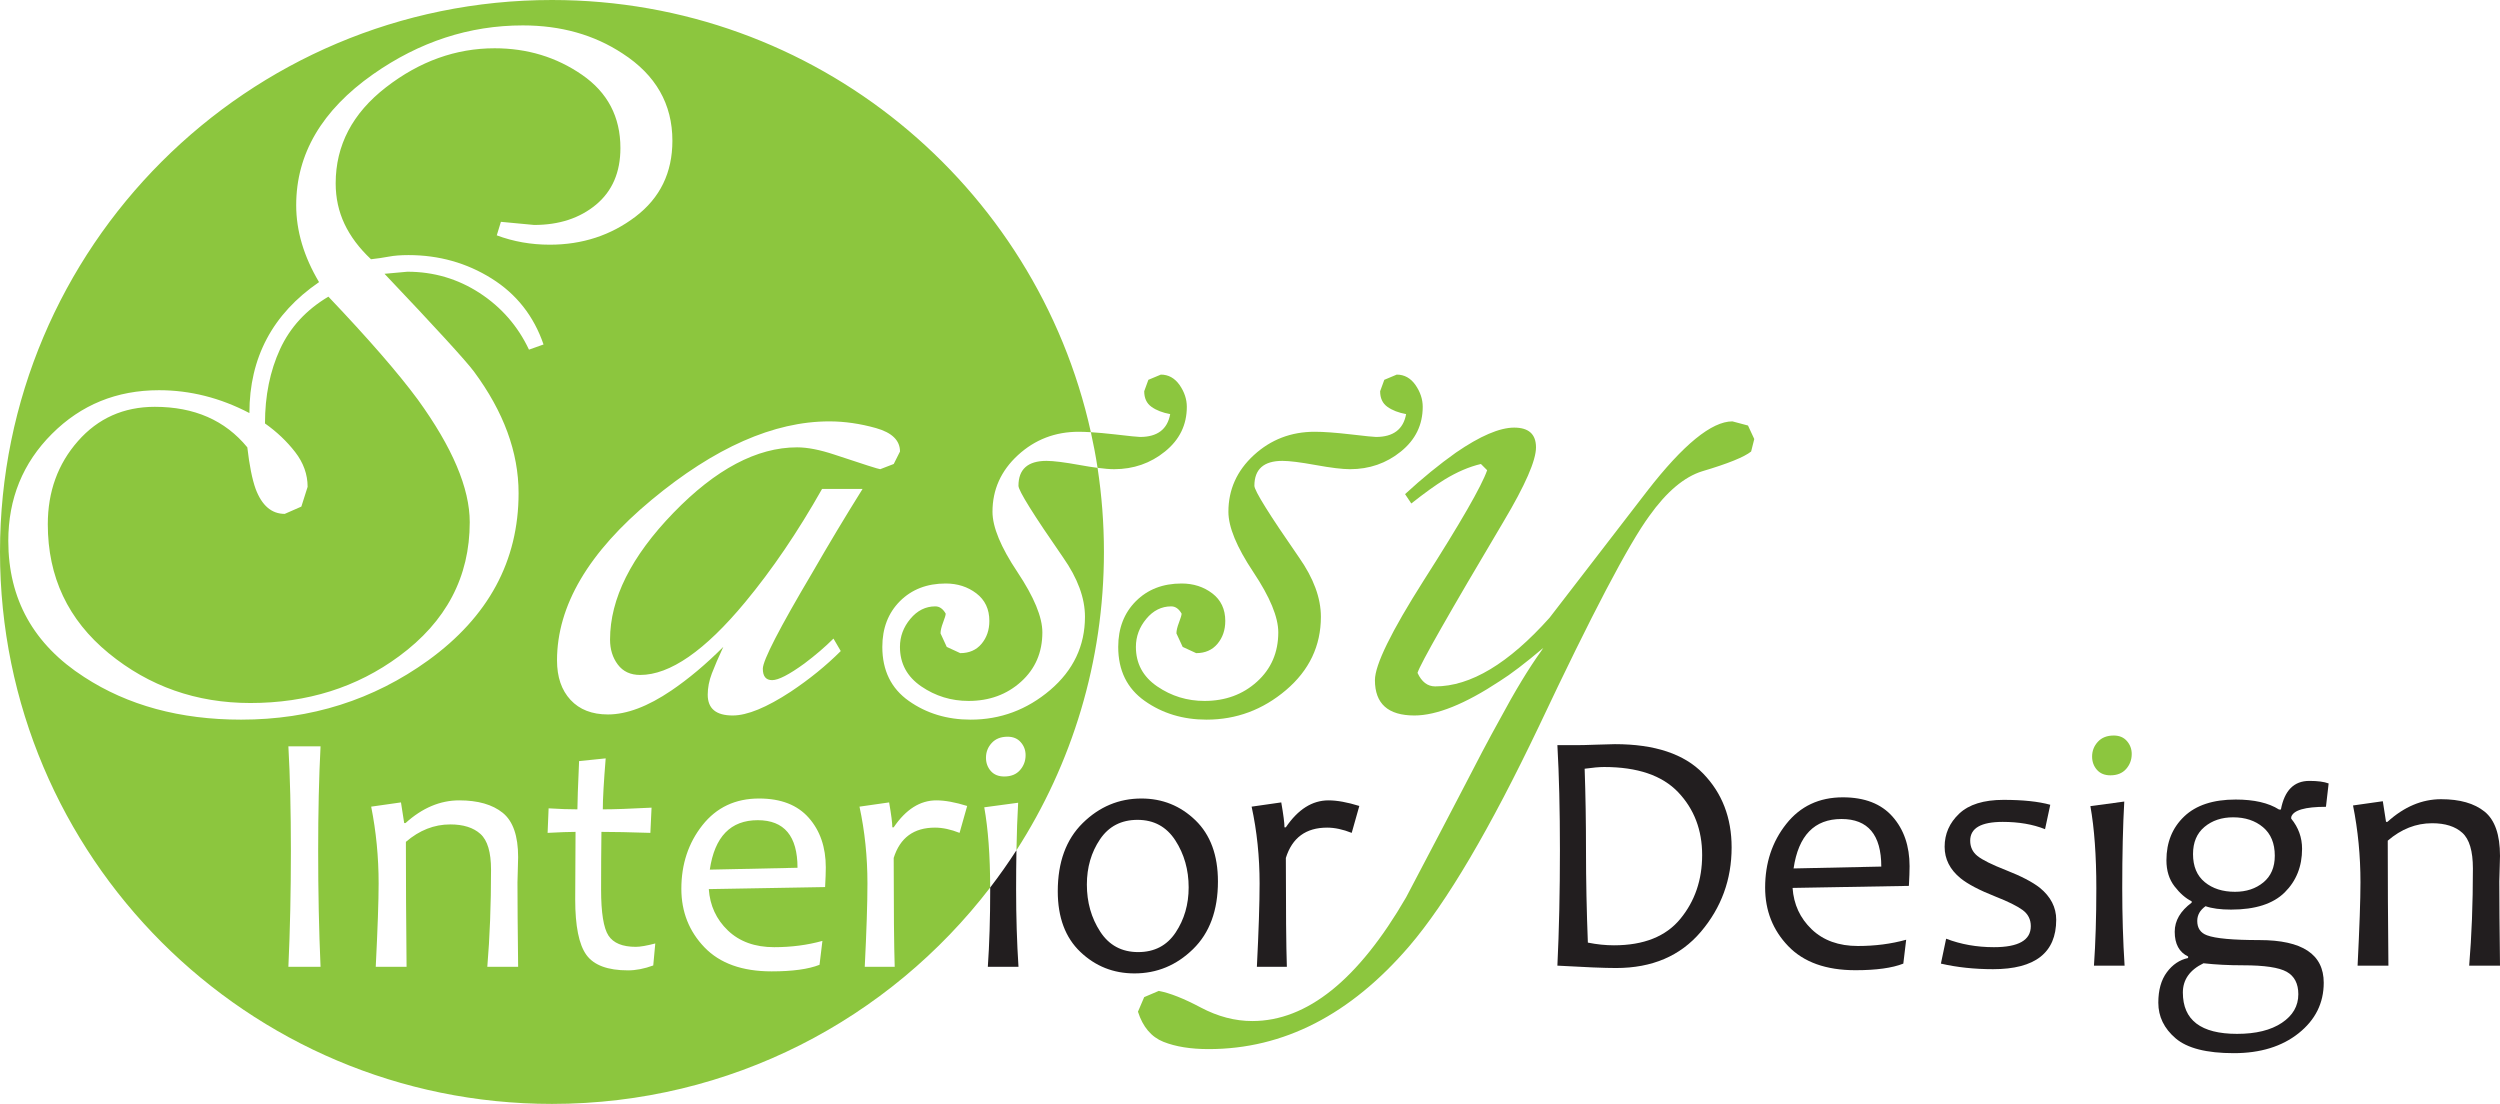 <?xml version="1.0" encoding="UTF-8"?>
<svg xmlns="http://www.w3.org/2000/svg" xmlns:xlink="http://www.w3.org/1999/xlink" width="427.43pt" height="188.74pt" viewBox="0 0 427.43 188.74" version="1.1">
<defs>
<clipPath id="clip1">
  <path d="M 0 0 L 189 0 L 189 188.738 L 0 188.738 Z M 0 0 "/>
</clipPath>
<clipPath id="clip2">
  <path d="M 402 136 L 427.43 136 L 427.43 166 L 402 166 Z M 402 136 "/>
</clipPath>
</defs>
<g id="surface1">
<g clip-path="url(#clip1)" clip-rule="nonzero">
<path style=" stroke:none;fill-rule:nonzero;fill:rgb(54.9%,77.599%,24.3%);fill-opacity:1;" d="M 171.699 132.758 C 170.715 132.758 169.945 132.445 169.398 131.82 C 168.848 131.191 168.574 130.434 168.574 129.547 C 168.574 128.582 168.902 127.742 169.559 127.027 C 170.215 126.312 171.121 125.957 172.277 125.957 C 173.223 125.957 173.973 126.27 174.52 126.898 C 175.074 127.523 175.348 128.262 175.348 129.113 C 175.348 130.098 175.027 130.949 174.391 131.672 C 173.758 132.398 172.855 132.758 171.699 132.758 M 164.059 142.398 C 162.551 141.801 161.152 141.5 159.859 141.5 C 156.23 141.5 153.879 143.23 152.797 146.684 C 152.797 155.562 152.855 161.766 152.969 165.297 L 147.848 165.297 C 148.152 159.18 148.309 154.434 148.309 151.055 C 148.309 146.48 147.855 142.102 146.949 137.914 L 152.016 137.188 C 152.383 139.312 152.562 140.73 152.562 141.445 L 152.797 141.445 C 154.883 138.375 157.312 136.84 160.09 136.84 C 161.559 136.84 163.312 137.16 165.359 137.797 Z M 135.219 118.242 C 131.066 120.969 127.754 122.328 125.266 122.328 C 122.422 122.328 121 121.145 121 118.777 C 121 117.594 121.234 116.375 121.711 115.133 C 122.184 113.887 122.836 112.379 123.664 110.602 C 120.703 113.566 117.742 116.051 114.781 118.062 C 110.754 120.793 107.141 122.152 103.941 122.152 C 101.219 122.152 99.082 121.32 97.547 119.664 C 96.004 118.004 95.234 115.754 95.234 112.91 C 95.234 103.555 100.625 94.406 111.406 85.461 C 122.184 76.516 132.312 72.043 141.793 72.043 C 144.395 72.043 147.062 72.43 149.785 73.195 C 152.512 73.969 153.875 75.301 153.875 77.195 L 152.805 79.328 L 150.496 80.219 C 150.262 80.219 147.656 79.391 142.676 77.73 C 140.188 76.902 138.059 76.484 136.281 76.484 C 129.41 76.484 122.363 80.219 115.137 87.68 C 107.91 95.145 104.301 102.367 104.301 109.355 C 104.301 111.02 104.742 112.438 105.629 113.621 C 106.52 114.809 107.793 115.398 109.453 115.398 C 114.543 115.398 120.527 111.254 127.398 102.961 C 132.016 97.395 136.398 90.941 140.551 83.594 L 147.477 83.594 C 144.512 88.332 141.672 93.07 138.945 97.809 C 133.262 107.402 130.422 112.91 130.422 114.332 C 130.422 115.637 130.953 116.285 132.016 116.285 C 133.086 116.285 134.922 115.34 137.527 113.445 C 139.422 112.023 141.078 110.602 142.5 109.18 L 143.746 111.312 C 141.258 113.801 138.414 116.109 135.219 118.242 M 141.07 151.664 L 121.184 152.012 C 121.379 154.828 122.469 157.188 124.453 159.09 C 126.441 160.988 129.078 161.941 132.359 161.941 C 135.289 161.941 138.039 161.582 140.609 160.867 L 140.117 164.953 C 138.223 165.703 135.492 166.078 131.926 166.078 C 126.906 166.078 123.082 164.711 120.445 161.969 C 117.812 159.23 116.492 155.891 116.492 151.953 C 116.492 147.746 117.695 144.121 120.098 141.082 C 122.504 138.043 125.727 136.523 129.781 136.523 C 133.508 136.523 136.34 137.621 138.277 139.824 C 140.219 142.023 141.188 144.852 141.188 148.305 C 141.188 149.117 141.148 150.234 141.07 151.664 M 111.688 165.066 C 110.164 165.625 108.727 165.906 107.375 165.906 C 103.902 165.906 101.527 165.023 100.254 163.258 C 98.98 161.492 98.344 158.332 98.344 153.777 C 98.344 150.824 98.363 146.973 98.402 142.227 C 97.32 142.227 95.727 142.285 93.625 142.398 L 93.797 138.203 C 95.633 138.32 97.27 138.375 98.719 138.375 C 98.719 137.219 98.816 134.469 99.008 130.125 L 103.555 129.66 C 103.227 133.715 103.062 136.621 103.062 138.375 C 104.953 138.375 107.73 138.281 111.398 138.086 L 111.195 142.398 C 107.723 142.285 104.934 142.227 102.828 142.227 C 102.789 145.141 102.77 148.422 102.77 152.07 C 102.77 156.043 103.191 158.676 104.031 159.957 C 104.871 161.242 106.43 161.883 108.707 161.883 C 109.461 161.883 110.566 161.691 112.035 161.305 Z M 90.441 59.781 C 88.543 55.758 85.73 52.527 82.004 50.098 C 78.27 47.672 74.152 46.457 69.652 46.457 L 65.742 46.812 C 74.508 56.051 79.602 61.621 81.023 63.512 C 86.113 70.387 88.664 77.316 88.664 84.305 C 88.664 95.914 83.512 105.449 73.203 112.91 C 63.844 119.664 53.184 123.039 41.223 123.039 C 30.797 123.039 21.852 120.613 14.391 115.754 C 5.742 110.188 1.418 102.43 1.418 92.477 C 1.418 85.254 3.902 79.148 8.883 74.176 C 13.859 69.199 19.957 66.715 27.184 66.715 C 32.512 66.715 37.664 68.016 42.641 70.621 C 42.641 61.145 46.609 53.68 54.547 48.234 C 51.941 43.852 50.641 39.469 50.641 35.086 C 50.641 26.32 55.02 18.855 63.785 12.695 C 71.723 7.129 80.25 4.344 89.379 4.344 C 95.891 4.344 101.574 5.941 106.434 9.141 C 112.121 12.816 114.961 17.789 114.961 24.066 C 114.961 29.52 112.859 33.84 108.656 37.039 C 104.445 40.238 99.562 41.836 93.992 41.836 C 90.797 41.836 87.773 41.301 84.934 40.238 L 85.641 37.926 L 91.328 38.461 C 95.594 38.461 99.117 37.305 101.902 34.996 C 104.68 32.684 106.074 29.457 106.074 25.312 C 106.074 19.98 103.883 15.805 99.504 12.785 C 95.121 9.762 90.141 8.254 84.578 8.254 C 77.941 8.254 71.754 10.473 66.008 14.914 C 60.262 19.359 57.391 24.84 57.391 31.352 C 57.391 33.84 57.895 36.148 58.898 38.281 C 59.906 40.414 61.414 42.43 63.43 44.324 C 64.5 44.207 65.504 44.055 66.453 43.879 C 67.402 43.699 68.523 43.613 69.828 43.613 C 75.039 43.613 79.781 44.945 84.043 47.609 C 88.305 50.277 91.266 54.039 92.93 58.895 Z M 88.586 165.297 L 83.316 165.297 C 83.742 160.223 83.953 154.684 83.953 148.684 C 83.953 145.711 83.352 143.68 82.145 142.586 C 80.938 141.496 79.219 140.953 76.977 140.953 C 74.238 140.953 71.711 141.945 69.395 143.934 C 69.395 150.516 69.434 157.637 69.512 165.297 L 64.242 165.297 C 64.57 158.738 64.734 153.988 64.734 151.055 C 64.734 146.539 64.309 142.16 63.461 137.914 L 68.555 137.188 L 69.105 140.719 L 69.336 140.719 C 72.191 138.133 75.25 136.84 78.512 136.84 C 81.715 136.84 84.195 137.551 85.953 138.969 C 87.707 140.387 88.586 142.91 88.586 146.539 C 88.586 146.906 88.57 147.629 88.531 148.711 C 88.488 149.793 88.473 150.516 88.473 150.883 C 88.473 154.105 88.512 158.91 88.586 165.297 M 54.805 165.297 L 49.305 165.297 C 49.594 159.047 49.734 152.445 49.734 145.496 C 49.734 138.664 49.594 132.703 49.305 127.605 L 54.805 127.605 C 54.531 132.875 54.398 138.84 54.398 145.496 C 54.398 152.484 54.531 159.082 54.805 165.297 M 188.742 94.367 C 188.742 89.48 188.367 84.68 187.652 79.988 C 186.762 79.875 185.754 79.715 184.613 79.508 C 182.004 79.035 180.105 78.797 178.926 78.797 C 175.727 78.797 174.129 80.219 174.129 83.059 C 174.129 83.891 176.676 87.977 181.77 95.32 C 184.258 98.875 185.5 102.25 185.5 105.449 C 185.5 110.422 183.512 114.598 179.551 117.977 C 175.578 121.352 171.047 123.039 165.953 123.039 C 161.926 123.039 158.406 121.973 155.383 119.84 C 152.359 117.707 150.852 114.629 150.852 110.602 C 150.852 107.402 151.859 104.797 153.867 102.781 C 155.883 100.77 158.492 99.762 161.688 99.762 C 163.703 99.762 165.449 100.324 166.93 101.449 C 168.41 102.578 169.152 104.148 169.152 106.16 C 169.152 107.699 168.711 109 167.82 110.07 C 166.93 111.133 165.715 111.668 164.176 111.668 L 161.867 110.602 L 160.805 108.293 C 160.805 107.82 160.949 107.195 161.242 106.426 C 161.539 105.656 161.688 105.152 161.688 104.914 C 161.219 104.09 160.625 103.672 159.914 103.672 C 158.254 103.672 156.832 104.383 155.648 105.805 C 154.461 107.227 153.867 108.824 153.867 110.602 C 153.867 113.445 155.086 115.695 157.512 117.355 C 159.941 119.016 162.637 119.84 165.602 119.84 C 169.152 119.84 172.141 118.746 174.57 116.555 C 177 114.363 178.215 111.551 178.215 108.113 C 178.215 105.508 176.793 102.07 173.953 97.809 C 171.105 93.543 169.688 90.109 169.688 87.504 C 169.688 83.711 171.137 80.484 174.039 77.816 C 176.941 75.152 180.406 73.82 184.434 73.82 C 185.039 73.82 185.746 73.852 186.508 73.895 C 177.156 31.621 139.461 0 94.371 0 C 42.25 0 0 42.25 0 94.367 C 0 146.488 42.25 188.738 94.371 188.738 C 124.902 188.738 152.047 174.234 169.293 151.742 C 169.281 146.312 168.945 141.738 168.281 138.027 L 174.074 137.246 C 173.938 139.633 173.84 142.348 173.785 145.367 C 183.25 130.66 188.742 113.156 188.742 94.367 M 129.551 140.23 C 124.918 140.23 122.188 143.047 121.355 148.684 L 136.352 148.363 C 136.352 142.941 134.086 140.23 129.551 140.23 M 47.883 59.695 C 46.164 63.426 45.305 67.66 45.305 72.398 C 47.32 73.82 49.035 75.449 50.461 77.285 C 51.883 79.121 52.594 81.105 52.594 83.238 L 51.523 86.613 L 48.684 87.859 C 46.434 87.859 44.777 86.438 43.707 83.594 C 43.113 81.934 42.641 79.566 42.285 76.484 C 38.492 71.863 33.223 69.555 26.473 69.555 C 21.141 69.555 16.758 71.512 13.324 75.422 C 9.887 79.328 8.172 84.066 8.172 89.633 C 8.172 98.637 11.637 105.98 18.566 111.668 C 25.496 117.355 33.582 120.195 42.82 120.195 C 52.531 120.195 61.004 117.531 68.23 112.199 C 76.285 106.281 80.312 98.637 80.312 89.277 C 80.312 83.477 77.352 76.484 71.43 68.312 C 68.105 63.809 63.016 57.945 56.145 50.719 C 52.352 52.973 49.598 55.965 47.883 59.695 "/>
</g>
<path style=" stroke:none;fill-rule:nonzero;fill:rgb(54.9%,77.599%,24.3%);fill-opacity:1;" d="M 364.465 128.91 C 364.465 129.895 364.145 130.746 363.508 131.473 C 362.871 132.195 361.977 132.559 360.816 132.559 C 359.832 132.559 359.066 132.242 358.516 131.617 C 357.965 130.988 357.691 130.23 357.691 129.344 C 357.691 128.379 358.02 127.539 358.676 126.824 C 359.332 126.109 360.238 125.754 361.395 125.754 C 362.344 125.754 363.09 126.066 363.641 126.695 C 364.188 127.32 364.465 128.059 364.465 128.91 "/>
<path style=" stroke:none;fill-rule:nonzero;fill:rgb(13.3%,11.8%,12.199%);fill-opacity:1;" d="M 291.02 146.191 C 291.02 141.906 289.652 138.328 286.926 135.453 C 284.191 132.578 279.973 131.137 274.258 131.137 C 273.449 131.137 272.34 131.234 270.93 131.43 C 271.086 135.926 271.16 140.547 271.16 145.297 C 271.16 150.504 271.27 155.793 271.48 161.16 C 273.023 161.469 274.508 161.621 275.938 161.621 C 281.035 161.621 284.82 160.113 287.297 157.09 C 289.777 154.07 291.02 150.438 291.02 146.191 M 296.059 144.891 C 296.059 150.371 294.305 155.176 290.805 159.305 C 287.297 163.438 282.469 165.504 276.312 165.504 C 274.309 165.504 270.961 165.367 266.27 165.098 C 266.559 159.113 266.703 152.512 266.703 145.297 C 266.703 138.5 266.559 132.539 266.27 127.402 L 269.453 127.402 C 270.227 127.402 271.402 127.375 272.984 127.316 C 274.566 127.258 275.609 127.23 276.109 127.23 C 282.922 127.23 287.953 128.906 291.191 132.254 C 294.438 135.602 296.059 139.812 296.059 144.891 "/>
<path style=" stroke:none;fill-rule:nonzero;fill:rgb(13.3%,11.8%,12.199%);fill-opacity:1;" d="M 321.648 148.16 C 321.648 142.738 319.379 140.027 314.844 140.027 C 310.215 140.027 307.48 142.844 306.652 148.48 Z M 326.484 148.102 C 326.484 148.914 326.445 150.031 326.367 151.461 L 306.48 151.809 C 306.672 154.625 307.762 156.984 309.75 158.887 C 311.738 160.789 314.371 161.738 317.652 161.738 C 320.586 161.738 323.336 161.383 325.902 160.668 L 325.414 164.75 C 323.52 165.5 320.789 165.879 317.219 165.879 C 312.203 165.879 308.375 164.508 305.742 161.766 C 303.105 159.027 301.789 155.688 301.789 151.75 C 301.789 147.543 302.988 143.918 305.395 140.879 C 307.797 137.84 311.023 136.32 315.078 136.32 C 318.801 136.32 321.633 137.422 323.574 139.621 C 325.512 141.82 326.484 144.648 326.484 148.102 "/>
<path style=" stroke:none;fill-rule:nonzero;fill:rgb(13.3%,11.8%,12.199%);fill-opacity:1;" d="M 351.555 157.25 C 351.555 162.887 347.953 165.703 340.758 165.703 C 337.57 165.703 334.598 165.387 331.84 164.75 L 332.734 160.492 C 335.246 161.457 337.965 161.941 340.898 161.941 C 345.109 161.941 347.211 160.746 347.211 158.352 C 347.211 157.191 346.742 156.273 345.809 155.586 C 344.867 154.902 343.324 154.133 341.16 153.285 C 338.422 152.203 336.434 151.16 335.199 150.156 C 333.383 148.672 332.477 146.879 332.477 144.773 C 332.477 142.574 333.305 140.688 334.965 139.113 C 336.625 137.543 339.152 136.754 342.551 136.754 C 345.867 136.754 348.531 137.035 350.539 137.594 L 349.645 141.766 C 347.559 140.934 345.145 140.52 342.406 140.52 C 338.699 140.52 336.848 141.59 336.848 143.73 C 336.848 144.812 337.262 145.688 338.094 146.352 C 338.922 147.02 340.543 147.824 342.953 148.77 C 345.562 149.793 347.492 150.797 348.746 151.781 C 350.617 153.305 351.555 155.129 351.555 157.25 "/>
<path style=" stroke:none;fill-rule:nonzero;fill:rgb(13.3%,11.8%,12.199%);fill-opacity:1;" d="M 363.246 165.098 L 358.008 165.098 C 358.277 161.238 358.414 156.824 358.414 151.867 C 358.414 146.289 358.074 141.609 357.398 137.824 L 363.191 137.043 C 362.961 141.078 362.844 146.02 362.844 151.867 C 362.844 156.5 362.977 160.91 363.246 165.098 "/>
<path style=" stroke:none;fill-rule:nonzero;fill:rgb(13.3%,11.8%,12.199%);fill-opacity:1;" d="M 388.926 146.309 C 388.926 144.184 388.254 142.559 386.914 141.43 C 385.574 140.301 383.871 139.738 381.805 139.738 C 379.855 139.738 378.227 140.281 376.914 141.371 C 375.602 142.461 374.945 144.012 374.945 146.02 C 374.945 148.121 375.613 149.723 376.957 150.824 C 378.297 151.926 380.02 152.473 382.121 152.473 C 384.055 152.473 385.668 151.938 386.973 150.867 C 388.273 149.797 388.926 148.277 388.926 146.309 M 392.949 169.988 C 392.949 168.176 392.289 166.895 390.969 166.152 C 389.645 165.41 387.16 165.039 383.512 165.039 C 381.043 165.039 378.785 164.922 376.738 164.691 C 374.387 165.828 373.207 167.5 373.207 169.699 C 373.207 174.41 376.297 176.762 382.473 176.762 C 385.695 176.762 388.246 176.137 390.129 174.879 C 392.012 173.625 392.949 171.996 392.949 169.988 M 398.133 133.949 L 397.672 137.941 C 394.078 137.941 392.102 138.52 391.734 139.68 L 391.734 139.969 C 392.969 141.473 393.59 143.191 393.59 145.121 C 393.59 148.133 392.598 150.617 390.621 152.574 C 388.641 154.535 385.59 155.516 381.457 155.516 C 379.625 155.516 378.168 155.32 377.086 154.934 C 376.141 155.609 375.668 156.449 375.668 157.453 C 375.668 158.688 376.227 159.508 377.348 159.914 C 378.773 160.453 381.758 160.727 386.293 160.727 C 393.629 160.727 397.293 163.156 397.293 168.02 C 397.293 171.496 395.863 174.371 393.008 176.648 C 390.152 178.926 386.457 180.062 381.922 180.062 C 377.27 180.062 373.953 179.219 371.977 177.531 C 369.996 175.84 369.012 173.809 369.012 171.438 C 369.012 169.273 369.496 167.539 370.473 166.227 C 371.445 164.914 372.656 164.102 374.105 163.793 L 374.105 163.531 C 372.578 162.801 371.816 161.391 371.816 159.305 C 371.816 157.414 372.781 155.754 374.715 154.328 L 374.715 154.094 C 373.691 153.594 372.715 152.746 371.789 151.547 C 370.863 150.352 370.398 148.867 370.398 147.09 C 370.398 144.02 371.41 141.52 373.438 139.59 C 375.465 137.66 378.398 136.699 382.238 136.699 C 385.387 136.699 387.855 137.266 389.648 138.406 L 389.969 138.406 C 390.586 135.145 392.207 133.512 394.832 133.512 C 396.262 133.512 397.359 133.656 398.133 133.949 "/>
<g clip-path="url(#clip2)" clip-rule="nonzero">
<path style=" stroke:none;fill-rule:nonzero;fill:rgb(13.3%,11.8%,12.199%);fill-opacity:1;" d="M 427.43 165.098 L 422.16 165.098 C 422.586 160.02 422.797 154.48 422.797 148.48 C 422.797 145.508 422.195 143.477 420.988 142.387 C 419.781 141.293 418.059 140.75 415.82 140.75 C 413.078 140.75 410.551 141.742 408.238 143.73 C 408.238 150.312 408.273 157.434 408.352 165.098 L 403.082 165.098 C 403.41 158.535 403.574 153.785 403.574 150.855 C 403.574 146.336 403.152 141.957 402.301 137.711 L 407.395 136.988 L 407.945 140.52 L 408.18 140.52 C 411.031 137.934 414.094 136.641 417.355 136.641 C 420.559 136.641 423.039 137.348 424.797 138.766 C 426.551 140.184 427.43 142.707 427.43 146.336 C 427.43 146.703 427.41 147.426 427.371 148.508 C 427.332 149.59 427.312 150.312 427.312 150.68 C 427.312 153.902 427.352 158.707 427.43 165.098 "/>
</g>
<path style=" stroke:none;fill-rule:nonzero;fill:rgb(54.9%,77.599%,24.3%);fill-opacity:1;" d="M 195.719 119.84 C 198.738 121.973 202.262 123.039 206.289 123.039 C 211.383 123.039 215.91 121.352 219.883 117.977 C 223.848 114.598 225.836 110.422 225.836 105.449 C 225.836 102.25 224.594 98.875 222.105 95.32 C 217.012 87.977 214.465 83.891 214.465 83.059 C 214.465 80.219 216.062 78.797 219.258 78.797 C 220.445 78.797 222.34 79.035 224.945 79.508 C 227.551 79.98 229.504 80.219 230.812 80.219 C 234.125 80.219 237.027 79.211 239.516 77.195 C 242.004 75.184 243.246 72.637 243.246 69.555 C 243.246 68.254 242.828 67.008 242.004 65.82 C 241.176 64.641 240.109 64.047 238.805 64.047 L 236.676 64.938 L 235.965 66.891 C 235.965 68.074 236.375 68.965 237.207 69.555 C 238.035 70.148 239.098 70.562 240.406 70.801 C 239.934 73.406 238.211 74.707 235.254 74.707 C 234.898 74.707 233.445 74.562 230.898 74.262 C 228.352 73.969 226.305 73.82 224.77 73.82 C 220.738 73.82 217.277 75.152 214.371 77.816 C 211.469 80.484 210.023 83.711 210.023 87.504 C 210.023 90.109 211.441 93.543 214.285 97.809 C 217.129 102.07 218.551 105.508 218.551 108.113 C 218.551 111.551 217.332 114.363 214.906 116.555 C 212.48 118.746 209.488 119.84 205.934 119.84 C 202.973 119.84 200.277 119.016 197.848 117.355 C 195.418 115.695 194.207 113.445 194.207 110.602 C 194.207 108.824 194.801 107.227 195.984 105.805 C 197.164 104.383 198.586 103.672 200.246 103.672 C 200.957 103.672 201.551 104.09 202.023 104.914 C 202.023 105.152 201.871 105.656 201.578 106.426 C 201.281 107.195 201.137 107.82 201.137 108.293 L 202.203 110.602 L 204.512 111.668 C 206.047 111.668 207.266 111.133 208.156 110.07 C 209.047 109 209.488 107.699 209.488 106.16 C 209.488 104.148 208.742 102.578 207.266 101.449 C 205.781 100.324 204.035 99.762 202.023 99.762 C 198.824 99.762 196.219 100.77 194.207 102.781 C 192.195 104.797 191.184 107.402 191.184 110.602 C 191.184 114.629 192.695 117.707 195.719 119.84 M 298.859 72.754 C 298.387 72.637 297.5 72.398 296.195 72.043 C 292.645 72.043 287.785 76.012 281.629 83.945 C 276.059 91.176 270.488 98.402 264.926 105.625 C 257.934 113.445 251.418 117.355 245.379 117.355 C 244.074 117.355 243.066 116.586 242.355 115.043 C 242.828 113.508 247.746 104.859 257.105 89.102 C 260.773 82.941 262.613 78.734 262.613 76.484 C 262.613 74.234 261.367 73.109 258.883 73.109 C 256.395 73.109 253.074 74.531 248.934 77.375 C 246.09 79.391 243.184 81.758 240.227 84.48 L 241.293 86.082 C 243.543 84.305 245.438 82.941 246.977 81.992 C 249.113 80.691 251.184 79.801 253.195 79.328 L 254.262 80.395 C 253.312 83.121 249.699 89.398 243.422 99.23 C 237.855 107.996 235.074 113.684 235.074 116.285 C 235.074 120.316 237.32 122.328 241.824 122.328 C 245.613 122.328 250.473 120.375 256.395 116.465 C 258.289 115.281 260.773 113.387 263.859 110.777 L 263.504 111.312 C 261.367 114.273 259 118.184 256.395 123.039 C 254.617 126.238 252.484 130.266 249.996 135.121 C 248.336 138.32 245.141 144.422 240.402 153.426 C 232.23 167.52 223.465 174.57 214.105 174.57 C 211.145 174.57 208.211 173.797 205.309 172.262 C 202.406 170.719 200.012 169.773 198.113 169.418 L 195.625 170.48 L 194.559 172.973 C 195.391 175.574 196.84 177.293 198.91 178.121 C 200.988 178.949 203.562 179.367 206.645 179.367 C 219.438 179.367 230.867 173.504 240.938 161.777 C 247.332 154.312 254.734 141.754 263.148 124.105 C 272.148 105.035 278.43 93.07 281.984 88.215 C 284.941 84.066 287.965 81.523 291.043 80.57 C 295.426 79.27 298.211 78.145 299.395 77.195 L 299.93 75.062 Z M 202.914 69.555 C 202.914 68.254 202.496 67.008 201.672 65.82 C 200.84 64.641 199.773 64.047 198.473 64.047 L 196.34 64.938 L 195.629 66.891 C 195.629 68.074 196.043 68.965 196.871 69.555 C 197.699 70.148 198.766 70.562 200.07 70.801 C 199.598 73.406 197.875 74.707 194.922 74.707 C 194.562 74.707 193.109 74.562 190.566 74.262 C 189.02 74.086 187.684 73.969 186.508 73.895 C 186.953 75.902 187.34 77.938 187.652 79.988 C 188.797 80.141 189.742 80.219 190.477 80.219 C 193.793 80.219 196.695 79.211 199.184 77.195 C 201.672 75.184 202.914 72.637 202.914 69.555 "/>
<path style=" stroke:none;fill-rule:nonzero;fill:rgb(13.3%,11.8%,12.199%);fill-opacity:1;" d="M 200.996 159.438 C 199.512 161.664 197.379 162.781 194.598 162.781 C 191.781 162.781 189.613 161.613 188.102 159.277 C 186.582 156.941 185.824 154.258 185.824 151.23 C 185.824 148.297 186.574 145.719 188.07 143.5 C 189.566 141.281 191.703 140.172 194.484 140.172 C 197.281 140.172 199.438 141.344 200.953 143.688 C 202.469 146.031 203.227 148.711 203.227 151.723 C 203.227 154.637 202.48 157.207 200.996 159.438 M 195.148 136.523 C 191.309 136.523 187.965 137.922 185.117 140.719 C 182.27 143.52 180.848 147.406 180.848 152.387 C 180.848 156.844 182.137 160.301 184.711 162.75 C 187.289 165.203 190.371 166.426 193.961 166.426 C 197.805 166.426 201.141 165.043 203.977 162.273 C 206.816 159.504 208.234 155.648 208.234 150.707 C 208.234 146.211 206.949 142.723 204.383 140.242 C 201.816 137.762 198.738 136.523 195.148 136.523 M 227.137 136.84 C 224.359 136.84 221.926 138.375 219.844 141.445 L 219.609 141.445 C 219.609 140.73 219.43 139.312 219.059 137.188 L 213.992 137.914 C 214.902 142.102 215.355 146.48 215.355 151.055 C 215.355 154.434 215.199 159.18 214.891 165.297 L 220.016 165.297 C 219.898 161.766 219.844 155.562 219.844 146.684 C 220.922 143.23 223.277 141.5 226.906 141.5 C 228.199 141.5 229.598 141.801 231.105 142.398 L 232.406 137.797 C 230.359 137.16 228.602 136.84 227.137 136.84 M 173.785 145.367 C 172.375 147.559 170.875 149.684 169.293 151.746 C 169.297 151.855 169.297 151.957 169.297 152.07 C 169.297 157.027 169.16 161.438 168.891 165.297 L 174.133 165.297 C 173.859 161.109 173.727 156.703 173.727 152.07 C 173.727 149.68 173.746 147.453 173.785 145.367 "/>
</g>
</svg>

